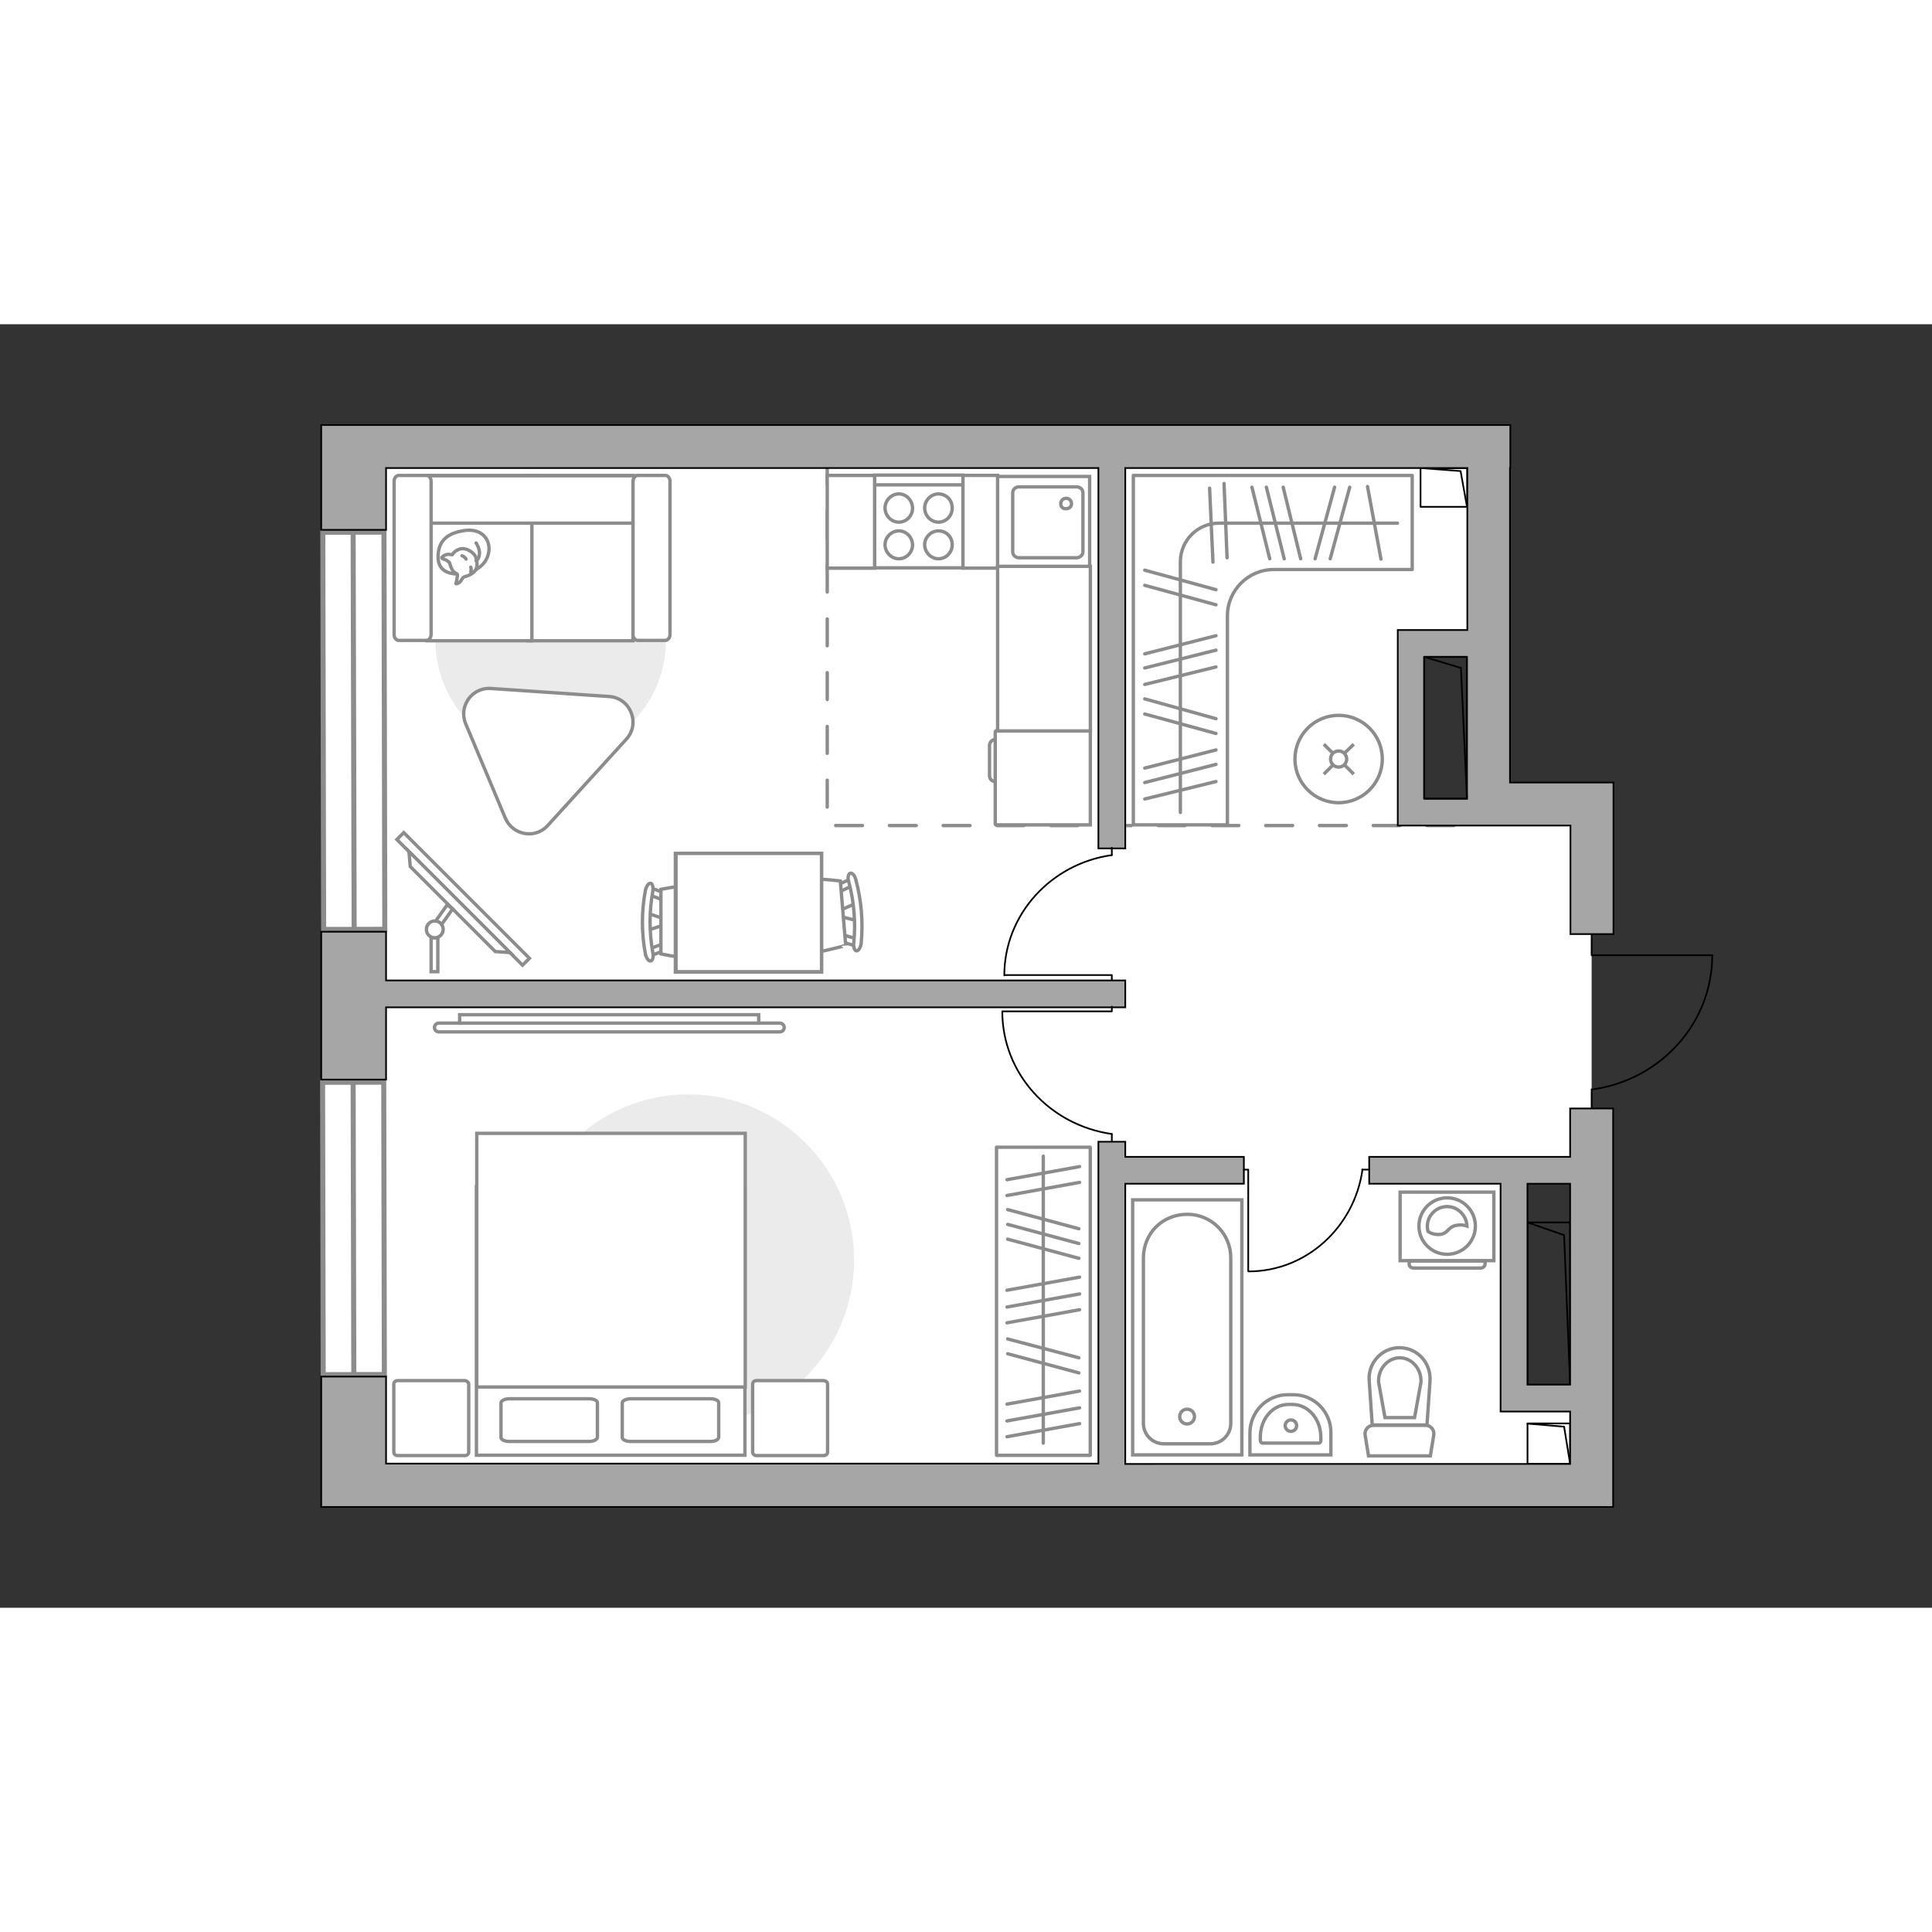<?xml version="1.0" encoding="utf-8"?>
<!-- Generator: Adobe Illustrator 27.2.0, SVG Export Plug-In . SVG Version: 6.00 Build 0)  -->
<svg version="1.1" xmlns="http://www.w3.org/2000/svg" xmlns:xlink="http://www.w3.org/1999/xlink" x="0px" y="0px"
	 viewBox="0 0 575 382" style="enable-background:new 0 0 575 382;" xml:space="preserve" width="200" height="200">
<rect x="0" y="0" width="575" height="382" fill="#333333" stroke="none"/>
<style type="text/css">
	.st0{fill:#FFFFFF;}
	.st1{fill:#FFFFFF;stroke:#8C8C8C;stroke-width:1.5;stroke-linecap:round;stroke-miterlimit:10;}
	.st2{fill:none;stroke:#8C8C8C;stroke-linecap:round;stroke-linejoin:round;stroke-miterlimit:10;stroke-dasharray:8;}
	.st3{fill:none;stroke:#000000;stroke-width:0.5;stroke-linecap:round;stroke-linejoin:round;stroke-miterlimit:10;}
	.st4{fill:#A6A6A6;stroke:#000000;stroke-width:0.5;stroke-miterlimit:10;}
	.st5{fill:#FFFFFF;stroke:#8C8C8C;stroke-miterlimit:10;}
	.st6{fill:#EBEBEB;}
	.st7{fill:none;stroke:#8C8C8C;stroke-linecap:round;stroke-linejoin:round;stroke-miterlimit:10;}
	.st8{fill:#FFFFFF;stroke:#8C8C8C;stroke-linecap:round;stroke-linejoin:round;stroke-miterlimit:10;}
	.st9{fill-rule:evenodd;clip-rule:evenodd;fill:#FFFFFF;fill-opacity:0.1;stroke:#8C8C8C;stroke-miterlimit:10;}
</style>
<g id="bg_1_">
	<polygon class="st0" points="473.7,344.8 473.7,323.2 473.7,318.5 452.3,318.5 452.3,251.8 473.7,251.8 473.7,233.4 473.7,181.5 
		473.7,144.3 443.8,144.3 443.8,143.9 419.9,143.9 419.9,94.5 443.8,94.5 443.8,57.1 442.2,36.4 418.8,36.4 105.4,39.2 105.4,345.1 
		450.6,345.1 	"/>
</g>
<g id="windows_1_">
	<g>
		
			<rect x="96.2" y="61.9" transform="matrix(1 -2.093539e-03 2.093539e-03 1 -0.253 0.221)" class="st1" width="18.2" height="118.2"/>
		<line class="st1" x1="105.1" y1="61.9" x2="105.4" y2="180.1"/>
	</g>
	<g>
		
			<rect x="96.1" y="225.6" transform="matrix(1 -2.093488e-03 2.093488e-03 1 -0.563 0.221)" class="st1" width="18.2" height="87"/>
		<line class="st1" x1="105.1" y1="225.6" x2="105.3" y2="312.6"/>
	</g>
</g>
<g id="plan">
	<polyline class="st2" points="246.2,39.7 246.2,149.2 440.4,149.2 	"/>
	<g>
		<polyline class="st3" points="509.6,187.8 473.7,187.8 473.7,181.8 		"/>
		<line class="st3" x1="473.7" y1="233.2" x2="473.7" y2="227.7"/>
		<path class="st3" d="M474.2,227.7c20-2.9,35.4-19.6,35.4-39.9"/>
	</g>
	<g>
		
			<rect x="424" y="41.6" transform="matrix(-7.426078e-11 1 -1 -7.426078e-11 478.282 -381.158)" class="st3" width="11.5" height="13.9"/>
		<polyline class="st3" points="422.8,42.8 434.7,43.7 436.6,54.3 		"/>
	</g>
	<g>
		
			<rect x="454.9" y="326.8" transform="matrix(-7.406183e-11 1 -1 -7.406183e-11 794.116 -127.763)" class="st3" width="12" height="12.7"/>
		<polyline class="st3" points="454.6,327.2 465.5,328.1 467.3,339.2 		"/>
	</g>
	<g>
		
			<rect x="436.8" y="285.1" transform="matrix(-7.421903e-11 1 -1 -7.421903e-11 752.401 -169.477)" class="st3" width="48.3" height="12.7"/>
		<polyline class="st3" points="454.6,267.3 465.5,271.1 467.3,315.6 		"/>
	</g>
	<g>
		<polygon class="st4" points="114.9,203.3 334.9,203.3 334.9,195.3 114.9,195.3 114.9,180.8 95.6,180.8 95.6,224.8 114.9,224.8 		
			"/>
		<path class="st4" d="M449.4,136.4V42.8h0.1V30h-0.1h-12.8H114.9h-5.2H95.6v31.2h19.3V42.8h212V156h8V42.8h101.8V91h-12.7h-8v8
			v42.2v5.3v2.7h20.7h7.5h4.2h1.1h17.9v32.3h12.8v-32.3v-5.1v-7.7H449.4z M423.9,141.2V99h12.7v42.2H423.9z"/>
		<path class="st4" d="M467.3,247.8h-59.8v8h39.1v59.8v5.3v2.7h20.7v15.6H334.9v-83.4h35.3v-8h-35.3v-4.5h-8v95.8h-212v-25.9H95.6
			V352h14.1h5.2h352.4h3.8h9V233.4h-12.8V247.8z M454.6,315.6v-59.8h12.7v59.8H454.6z"/>
	</g>
	<g>
		
			<rect x="409.1" y="113.8" transform="matrix(-7.419416e-11 1 -1 -7.419416e-11 550.334 -310.109)" class="st3" width="42.2" height="12.7"/>
		<polyline class="st3" points="423.9,99 434.8,102.3 436.6,141.2 		"/>
	</g>
	<g>
		<path id="wc_00000083772921998390292660000003204479582998556053_" class="st5" d="M422.8,314.9"/>
		<g id="Group_26_00000078725806746293022910000008387461806148838302_">
			<path id="Vector_130_00000181060658619225554790000018062554188636189595_" class="st5" d="M424.3,327.7l-15.5,0
				c-1.6,0-2.8,1.4-2.5,3l1,6.1h18.4l1-6.1C427,329.1,425.8,327.7,424.3,327.7z"/>
			<path id="Vector_131_00000163792547346385122240000003383377064704888994_" class="st5" d="M416.5,304.6c-5.2,0-9.4,4.5-9,9.8
				l0.9,13.2h16.3l0.9-13.2C425.9,309.1,421.8,304.6,416.5,304.6z"/>
			<path id="Vector_132_00000163059644297279235600000009399600209363630775_" class="st5" d="M412.2,325.4l-1.9-10.5
				c-0.1-1.9,0.5-3.7,1.7-5.1c1.2-1.4,2.9-2.2,4.6-2.2c1.7,0,3.4,0.8,4.6,2.2c1.2,1.4,1.8,3.2,1.7,5.1l-1.9,10.5H412.2z"/>
		</g>
	</g>
	<g>
		<path id="Vector_134_00000004507094624232471130000007986166466275897527_" class="st5" d="M385,318.6h-1.8
			c-6.2,0-11.2,5.1-11.2,11.4v6.5h24.1V330C396.2,323.7,391.1,318.6,385,318.6z"/>
		<path id="Vector_133_00000003803383121035027630000018021429105748992910_" class="st5" d="M384.7,321.5h-1.3
			c-4.6,0-8.3,4.3-8.3,9.7v1c0,0.4,0.3,0.8,0.7,0.8h16.6c0.4,0,0.7-0.3,0.7-0.8v-1C393.1,325.8,389.3,321.5,384.7,321.5z"/>
		<circle class="st5" cx="384.2" cy="327.8" r="1.7"/>
	</g>
	<g>
		<g>
			<path id="Vector_135_00000115509069879170190190000010346131664469003448_" class="st5" d="M337.1,260.6v75.9h32.5v-75.9H337.1z"
				/>
			<path id="Vector_136_00000160159786342011523780000013132979133395742142_" class="st5" d="M353.4,264.9L353.4,264.9
				c-7.6,0-13.1,5.8-13.1,13v49.2c0,3.4,2.7,6.1,6.1,6.1h13.8c3.4,0,6.1-2.7,6.1-6.1V278C366.4,270.8,360.6,264.9,353.4,264.9z"/>
		</g>
		<circle class="st5" cx="353.3" cy="325.1" r="2.2"/>
	</g>
	<g>
		<g id="Group_27_00000083807735689636074810000005519922959782880173_">
			<path id="Vector_140_00000004545776597291408060000008793961316845699712_" class="st5" d="M296.7,45.3v27.1h27.6V45.3H296.7z"/>
		</g>
		<path id="Vector_141_00000055708495719260567410000011886345937397030016_" class="st5" d="M322.3,67.7V50.2c0-1-0.8-1.8-1.9-1.8
			h-17.1c-1.1,0-1.9,0.8-1.9,1.8v17.5c0,1,0.8,1.8,1.9,1.8h17.1C321.4,69.5,322.3,68.7,322.3,67.7z"/>
		<path id="Vector_139_00000160150817706494463050000008239616283883448747_" class="st5" d="M315.7,53.4c0-0.9,0.7-1.6,1.6-1.6
			c0.9,0,1.6,0.7,1.6,1.6c0,0.9-0.7,1.5-1.6,1.5C316.3,55,315.7,54.3,315.7,53.4z"/>
	</g>
</g>
<g id="furniture_1_">
	<path id="Vector_00000052078463869505847860000018120860281715203242_" class="st6" d="M254.2,278.5c0-27.2-22.1-49.3-49.3-49.3
		s-49.3,22.1-49.3,49.3s22.1,49.3,49.3,49.3S254.2,305.7,254.2,278.5z"/>
	<g>
		<path id="Vector_98_00000121251818188509599990000004176326119575245713_" class="st5" d="M141.8,256.6h79.9v80h-79.9V256.6z"/>
		<path id="Vector_99_00000134226841786115386640000014165912326651020167_" class="st5" d="M221.8,240.8h-79.9v75.5h70.4h9.5V306
			V240.8z"/>
		<path id="Vector_100_00000094584498162110716480000012466429118777818530_" class="st7" d="M175.3,332.5h-23.7
			c-1.4,0-2.5-0.5-2.5-1.2v-10.3c0-0.6,1.1-1.2,2.5-1.2h23.7c1.4,0,2.5,0.5,2.5,1.2v10.3C177.7,332,176.6,332.5,175.3,332.5z"/>
		<path id="Vector_101_00000165925613329227967480000017612123998733543043_" class="st7" d="M211.4,332.5h-23.7
			c-1.4,0-2.5-0.5-2.5-1.2v-10.3c0-0.6,1.1-1.2,2.5-1.2h23.7c1.4,0,2.5,0.5,2.5,1.2v10.3C213.8,332,212.8,332.5,211.4,332.5z"/>
	</g>
	<path id="Vector_5_00000117638341128144107030000001311676963719618482_" class="st8" d="M246.3,315.5v20.1c0,0.6-0.4,1.1-1.1,1.1
		h-20.1c-0.6,0-1.1-0.4-1.1-1.1v-20.1c0-0.6,0.4-1.1,1.1-1.1h20.1C245.9,314.5,246.3,314.9,246.3,315.5z"/>
	<path id="Vector_5_00000172428638871292933960000001558764782688248244_" class="st8" d="M139.5,315.5v20.1c0,0.6-0.4,1.1-1.1,1.1
		h-20.1c-0.6,0-1.1-0.4-1.1-1.1v-20.1c0-0.6,0.4-1.1,1.1-1.1h20.1C139,314.5,139.5,314.9,139.5,315.5z"/>
	<g>
		<path class="st5" d="M130.6,208c-0.7,0-1.3,0.6-1.3,1.3c0,0.7,0.6,1.3,1.3,1.3l101.5,0c0.7,0,1.3-0.6,1.3-1.3s-0.6-1.3-1.3-1.3
			L130.6,208z"/>
		<rect x="136.8" y="205.5" class="st5" width="89" height="2.5"/>
	</g>
	
		<rect x="264.7" y="276.8" transform="matrix(-2.032714e-10 1 -1 -2.032714e-10 601.285 -19.766)" class="st7" width="91.7" height="27.9"/>
	<line class="st7" x1="321.3" y1="317.5" x2="299.7" y2="321.4"/>
	<line class="st7" x1="321.3" y1="322.5" x2="299.7" y2="326.4"/>
	<line class="st7" x1="321.3" y1="327.2" x2="299.7" y2="331.1"/>
	<line class="st7" x1="321.3" y1="283.6" x2="299.7" y2="287.5"/>
	<line class="st7" x1="321.3" y1="288.6" x2="299.7" y2="292.5"/>
	<line class="st7" x1="321.3" y1="293.3" x2="299.7" y2="297.2"/>
	<line class="st7" x1="321.3" y1="250.7" x2="299.7" y2="254.6"/>
	<line class="st7" x1="321.3" y1="255.4" x2="299.7" y2="259.3"/>
	<line class="st7" x1="321.1" y1="307.6" x2="299.9" y2="302"/>
	<line class="st7" x1="321.1" y1="312.1" x2="299.9" y2="306.4"/>
	<line class="st7" x1="321.1" y1="273.6" x2="299.9" y2="267.9"/>
	<line class="st7" x1="321.1" y1="269.2" x2="299.9" y2="263.5"/>
	<line class="st7" x1="321.1" y1="278" x2="299.9" y2="272.3"/>
	<line class="st7" x1="310.5" y1="247.6" x2="310.5" y2="333"/>
	<g>
		<path id="Vector_142_00000134241673004084830000000008419854556496747399_" class="st5" d="M260.3,72.5l26.3,0l0-27.6l-26.3,0
			L260.3,72.5z"/>
		<g id="Group_28_00000140721288579536608720000015529495648469488305_">
			<g id="Group_29_00000133505628468676495130000007879071209636683189_">
				<path id="Vector_143_00000029731222218617102750000002993991023529775771_" class="st5" d="M279.3,61.5c-2.2,0-4.1,1.9-4.1,4.1
					c0,2.3,1.9,4.2,4.1,4.2c2.3,0,4.1-1.9,4.1-4.2C283.4,63.3,281.6,61.5,279.3,61.5z"/>
				<path id="Vector_144_00000178166404607236876160000004281855718956624298_" class="st5" d="M279.3,50.5c-2.2,0-4.1,1.9-4.1,4.2
					c0,2.3,1.9,4.2,4.1,4.2c2.3,0,4.1-1.9,4.1-4.2C283.4,52.3,281.6,50.5,279.3,50.5z"/>
			</g>
			<g id="Group_30_00000020371691930252579210000010890740639544014989_">
				<path id="Vector_145_00000002375291093308117640000016554519880071218346_" class="st5" d="M267.5,61.5c-2.2,0-4.1,1.9-4.1,4.1
					c0,2.3,1.9,4.2,4.1,4.2c2.3,0,4.1-1.9,4.1-4.2C271.5,63.3,269.7,61.5,267.5,61.5z"/>
				<path id="Vector_146_00000112626527725879755360000000308698075564813474_" class="st5" d="M267.5,50.5c-2.2,0-4.1,1.9-4.1,4.2
					c0,2.3,1.9,4.2,4.1,4.2c2.3,0,4.1-1.9,4.1-4.2C271.5,52.3,269.7,50.5,267.5,50.5z"/>
			</g>
		</g>
		<path id="Vector_147_00000137128606143857142820000007973007549913471931_" class="st5" d="M286.6,47.8l-26,0"/>
	</g>
	<g>
		<path id="Vector_8_00000000926686884991945670000000766404767604193692_" class="st5" d="M296.2,121.3v27.5c0,0.1,0.1,0.2,0.2,0.2
			l28.1,0l0-28l-28.1,0C296.3,121.1,296.2,121.2,296.2,121.3z"/>
		<path id="Vector_9_00000104677332594816191740000013005266900768701574_" class="st5" d="M296.2,136.1v-12.5
			c-0.9,0-1.7,0.8-1.7,1.7v9.1C294.5,135.3,295.2,136.1,296.2,136.1z"/>
	</g>
	<g id="Group_34_00000038396473468278205140000011586837344515399302_">
		<path id="Vector_158_00000128458526177258517840000008677762729958398387_" class="st3" d="M298.4,204.5l32.5,0v-1.4"/>
		<path id="Vector_159_00000057865132469144529870000003261329375624935611_" class="st3" d="M330.9,243.2V241"/>
		<path id="Vector_160_00000152977364740000276650000016927719380903179950_" class="st3" d="M330.9,241
			c-18.4-2.6-32.6-17.9-32.6-36.5"/>
	</g>
	<g id="Group_34_00000131339601006655460280000018344092718432648098_">
		<path id="Vector_158_00000123421579627748508600000001359349642782063498_" class="st3" d="M371.5,281.8l0-30.2h-1.3"/>
		<path id="Vector_159_00000058565982768356730090000001835620576539320214_" class="st3" d="M407.5,251.6h-2.1"/>
		<path id="Vector_160_00000072240465167384842640000017681836194387610779_" class="st3" d="M405.5,251.6
			c-2.4,17.1-16.7,30.3-33.9,30.3"/>
	</g>
	<g id="Group_34_00000163785072757941349270000000172570014332402080_">
		<path id="Vector_158_00000145053484404721134180000017246739701386456240_" class="st3" d="M299,193.7l31.9,0v1.4"/>
		<path id="Vector_159_00000181082128306578652500000018190724310321606542_" class="st3" d="M330.9,155.8v2.2"/>
		<path id="Vector_160_00000168114397002744311040000005979730252492081069_" class="st3" d="M330.9,158c-18,2.5-32,17.6-32,35.8"/>
	</g>
	<path id="Vector_00000119109997086804440320000015819139344708484761_" class="st6" d="M198.2,94.2c0-18.9-15.3-34.3-34.3-34.3
		s-34.3,15.3-34.3,34.3s15.3,34.3,34.3,34.3S198.2,113.1,198.2,94.2z"/>
	<g>
		<path id="Vector_55_00000144300387065532244760000008150209447425473966_" class="st5" d="M188.4,45h-31.2v49.2h31.2V45z"/>
		<path id="Vector_56_00000132767448611330466720000012167161760547429286_" class="st5" d="M158.3,45h-31.2v49.2h31.2V45z"/>
		<path id="Vector_57_00000003092644209731219750000008858973473924642228_" class="st5" d="M193.9,59.2l2.9-14.1h-74.1v14.1H193.9z
			"/>
		<path id="Vector_58_00000111192868852345946320000016581263894822872509_" class="st5" d="M188.4,46.7v45.7c0,0.9,0.6,1.7,1.4,1.7
			h8.2c0.7,0,1.4-0.8,1.4-1.7V46.7c0-0.9-0.6-1.7-1.4-1.7h-8.2C189.1,45,188.4,45.8,188.4,46.7z"/>
		<path id="Vector_59_00000106849450752648056720000015346417253112820656_" class="st5" d="M117.3,46.7v45.7c0,0.9,0.6,1.7,1.4,1.7
			h8.2c0.7,0,1.4-0.8,1.4-1.7V46.7c0-0.9-0.6-1.7-1.4-1.7h-8.2C117.9,45,117.3,45.8,117.3,46.7z"/>
		<g>
			<path class="st8" d="M135.8,74.3c0,0-5.2,0.2-5.4-4.6c-0.2-4.8,2.3-7.5,7.8-8.3c5.5-0.8,8,3.1,7.2,6.7
				C144.6,71.9,141.1,74.3,135.8,74.3z"/>
			<path class="st8" d="M133.8,71c0,0-0.5-0.7-1.5-1c-1-0.3-0.8-0.6-0.8-0.6s0.9-1.1,2.3-0.9c0.8,0.1,0.8,0.1,0.8,0.1
				s0.9-1.6,2.8-1.8c1.8-0.2,3.8,1.4,4.2,2.5c0.4,1.2,0.6,2.9-0.1,3.9c-0.7,1-2.1,1.7-3.1,1.9c-0.9,0.2-1.1,1.5-1.9,1.9
				s-0.8,0.2-0.8,0.2s0.6-2.4,0.4-2.8C135.7,73.9,134.6,74.2,133.8,71z"/>
			<path class="st8" d="M138.7,69.9c0,0-0.3-0.7-1.2-1"/>
			<path class="st8" d="M140.1,72.3c0,0,0.3,0.7,0,1.4"/>
			<path class="st7" d="M141.7,70.4c0,0,0.8-0.2,1-2.1c0.1-1.6-1-3.2-1-3.2"/>
		</g>
	</g>
	<g>
		
			<rect x="111.3" y="169.5" transform="matrix(-0.707 -0.707 0.707 -0.707 114.368 389.28)" class="st5" width="52.9" height="2.9"/>
		<polygon class="st5" points="122.1,161.4 147.4,186.7 151.8,187 121.7,156.9 		"/>
		<g>
			<path class="st5" d="M129.4,182.6c-0.4,0-0.8-0.1-1.1-0.3v10.4h2v-10.3C130,182.5,129.7,182.6,129.4,182.6z"/>
			<path class="st5" d="M129.6,177.7c0.7,0.1,1.4,0.4,1.8,1l3.3-4.7l-1.6-1.2L129.6,177.7z"/>
		</g>
		<circle class="st5" cx="129.4" cy="180.1" r="2.5"/>
	</g>
	<path class="st7" d="M337.3,71L337.3,71l0,78h28V86.8c0-7.6,6.2-13.8,13.8-13.8h41.2V45h-83V71z"/>
	<line class="st7" x1="407" y1="48.3" x2="411" y2="69.9"/>
	<line class="st7" x1="397.2" y1="48.5" x2="391.4" y2="69.8"/>
	<line class="st7" x1="401.7" y1="48.5" x2="395.9" y2="69.8"/>
	<line class="st7" x1="360" y1="48.8" x2="361" y2="70.8"/>
	<line class="st7" x1="364.3" y1="47.4" x2="365.2" y2="69.5"/>
	<line class="st7" x1="372.6" y1="48.5" x2="377.9" y2="69.8"/>
	<line class="st7" x1="381.9" y1="48.5" x2="387.1" y2="69.8"/>
	<line class="st7" x1="376.9" y1="48.5" x2="382.2" y2="69.8"/>
	<g>
		<line class="st7" x1="361.9" y1="117.4" x2="340.7" y2="111.5"/>
		<line class="st7" x1="361.9" y1="121.8" x2="340.7" y2="116"/>
		<line class="st7" x1="361.9" y1="79" x2="340.7" y2="73.2"/>
		<line class="st7" x1="361.9" y1="83.5" x2="340.7" y2="77.7"/>
		<line class="st7" x1="361.9" y1="92.7" x2="340.7" y2="98.1"/>
		<line class="st7" x1="361.9" y1="102" x2="340.7" y2="107.2"/>
		<line class="st7" x1="361.9" y1="97" x2="340.7" y2="102.3"/>
		<line class="st7" x1="361.9" y1="126.7" x2="340.7" y2="132.1"/>
		<line class="st7" x1="361.9" y1="136.1" x2="340.7" y2="141.3"/>
		<line class="st7" x1="361.9" y1="131" x2="340.7" y2="136.4"/>
	</g>
	<path class="st7" d="M351.3,145.3V70.7c0-6.4,5.2-11.5,11.5-11.5h53.1"/>
	<g>
		<circle class="st5" cx="398.4" cy="129.4" r="13"/>
		<line class="st5" x1="394" y1="133.9" x2="396.6" y2="131.3"/>
		<circle class="st5" cx="398.4" cy="129.4" r="2.4"/>
		<line class="st5" x1="400.2" y1="127.6" x2="402.9" y2="125"/>
		<line class="st5" x1="394" y1="125" x2="396.6" y2="127.6"/>
		<line class="st5" x1="400.2" y1="131.2" x2="402.9" y2="133.9"/>
	</g>
	
		<rect x="278" y="53.6" transform="matrix(-7.424657e-11 1 -1 -7.424657e-11 350.503 -233.007)" class="st5" width="27.6" height="10.3"/>
	
		<rect x="296.9" y="72.1" transform="matrix(-1 -7.424696e-11 7.424696e-11 -1 621.411 193.148)" class="st5" width="27.6" height="49"/>
	
		<rect x="239.5" y="51.7" transform="matrix(-7.418084e-11 1 -1 -7.418084e-11 312 -194.504)" class="st5" width="27.6" height="14.1"/>
	<g>
		<g id="Group_2_00000071553978097609700630000003078289762453158038_">
			<g id="Group_3_00000078038770980666316620000000984530536534620067_">
				<path id="Vector_10_00000114046897951998368070000017175656775501681033_" class="st5" d="M192.7,175.3l5.4,1.8v1.5l-5.4,1.8
					V175.3z"/>
			</g>
			<g id="Group_4_00000031206359512040918900000002294260301161417098_">
				<path id="Vector_11_00000051364949044771952600000015763414689167996564_" class="st5" d="M198,185.5c0,0.5-0.3,0.9-0.6,1
					l-4.4,1.7c-0.4,0.2-0.8-0.2-0.9-0.8c-0.1-0.6,0.2-1.2,0.5-1.2l4.4-1.7c0.4-0.2,0.8,0.2,0.9,0.8C198,185.3,198,185.4,198,185.5z"
					/>
			</g>
			<g id="Group_5_00000039109380827439091660000017648592765333540010_">
				<path id="Vector_12_00000104694958693101396460000015115765972546185377_" class="st5" d="M198,170.2c0,0.1,0,0.2,0,0.3
					c-0.1,0.6-0.5,0.9-0.9,0.8l-4.4-1.7c-0.4-0.2-0.6-0.8-0.5-1.3c0.1-0.6,0.5-0.9,0.9-0.8l4.4,1.7C197.7,169.3,198,169.8,198,170.2
					z"/>
			</g>
			<path id="Vector_13_00000001629684522674118620000011066335406290010525_" class="st5" d="M219.2,168.2c3.4,3.4,3.4,15.8,0,19.2
				c-4,4-22.5,0-22.5,0v-19.2C196.7,168.2,215.2,164.3,219.2,168.2z"/>
			<path id="Vector_14_00000074420407338530177200000012780868771696893366_" class="st5" d="M194.3,168.7c-1.1,6-1.1,12.3,0,18.4
				c0.3,1.2-0.1,2.3-0.6,2.4c-0.6,0.2-1.3-0.8-1.6-2c-1.2-6.3-1.2-12.8,0-19.1c0.3-1.2,1-2.2,1.6-2
				C194.1,166.4,194.5,167.5,194.3,168.7z"/>
		</g>
		<g id="Group_2_00000132793837226427527890000013002733982874324918_">
			<g id="Group_3_00000101077769100459090760000015292987300460577717_">
				<path id="Vector_10_00000019661943005544721290000001804697299498196144_" class="st5" d="M255,177.5l-5.5-1.4l-0.1-1.4l5.2-2.3
					L255,177.5z"/>
			</g>
			<g id="Group_4_00000108267475953656920570000017260366117856776848_">
				<path id="Vector_11_00000103254749700358860460000014560456044901623186_" class="st5" d="M249,167.8c0-0.5,0.2-0.9,0.5-1l4.2-2
					c0.4-0.2,0.8,0.1,1,0.7c0.2,0.6-0.1,1.2-0.4,1.3l-4.2,2c-0.4,0.2-0.8-0.1-1-0.7C249,167.9,249,167.9,249,167.8z"/>
			</g>
			<g id="Group_5_00000168099879754948578940000007972959243952940986_">
				<path id="Vector_12_00000009580192072528074580000003681287728490723260_" class="st5" d="M250.2,182.9c0-0.1,0-0.2,0-0.3
					c0.1-0.6,0.4-1,0.9-0.8l4.5,1.3c0.4,0.1,0.7,0.7,0.6,1.3c-0.1,0.6-0.4,1-0.9,0.8l-4.5-1.3C250.6,183.8,250.3,183.4,250.2,182.9z
					"/>
			</g>
			<path id="Vector_13_00000078021318992878307300000002025542098839034280_" class="st5" d="M229.3,186.7
				c-3.7-3.1-4.7-15.5-1.6-19.2c3.6-4.3,22.4-1.8,22.4-1.8l1.6,19.2C251.7,184.8,233.6,190.3,229.3,186.7z"/>
			<path id="Vector_14_00000095307863213854664080000002710411290412478856_" class="st5" d="M254.1,184.2
				c0.6-6.1,0.1-12.3-1.5-18.3c-0.4-1.2-0.1-2.3,0.4-2.5c0.6-0.2,1.4,0.6,1.7,1.9c1.7,6.2,2.2,12.7,1.6,19c-0.2,1.3-0.8,2.2-1.4,2.2
				C254.4,186.5,253.9,185.4,254.1,184.2z"/>
		</g>
		<g>
			<path id="Vector_35_00000119110585526558873650000011332339274572015246_" class="st5" d="M201,192.7v-35.2h43.5v28.5v6.8H201z"
				/>
			<path class="st5" d="M201.2,157.5v35.2h43.3v-35.2H201.2z"/>
		</g>
	</g>
	<path class="st5" d="M138.6,118.9l11.8,28.1c2.2,5.1,8.9,6.3,12.6,2.2l23.4-25.7c4.3-4.7,1.2-12.3-5.1-12.7l-35.2-2.4
		C140.5,108,136.4,113.7,138.6,118.9z"/>
	<g>
		<path class="st5" d="M416.7,278.7h27.9l0-20.4l-27.9,0L416.7,278.7z"/>
		<path class="st9" d="M420.7,280.9h20c0.7,0,1.3-0.6,1.3-1.3v-0.8h-22.6v0.8C419.3,280.3,419.9,280.9,420.7,280.9z"/>
	</g>
	<g>
		<circle class="st5" cx="430.7" cy="268.4" r="8.4"/>
		<path class="st5" d="M428.4,270.9c2.9-0.2,2.3-2.6,5.8-2.8c1.1-0.1,1.8,0.1,2.4,0.3c-0.1-3.1-2.7-5.8-5.9-5.8
			c-3.2,0-5.9,2.6-5.9,5.9c0,0.5,0.1,1,0.2,1.5C425.7,270.5,426.9,271,428.4,270.9z"/>
	</g>
</g>
<g id="points">
	<path id="hallway" class="st4" d="M400.2,198.1"/>
	<path id="wc_x5F_bedroom" class="st4" d="M395.9,290.8"/>
	<path id="wardrobe" class="st4" d="M379.5,102"/>
	<path id="kitchen" class="st4" d="M279.3,99"/>
	<path id="bedroom_x5F_1" class="st4" d="M238.8,275.1"/>
	<path id="bedroom_x5F_2" class="st4" d="M196.9,125"/>
</g>
</svg>
